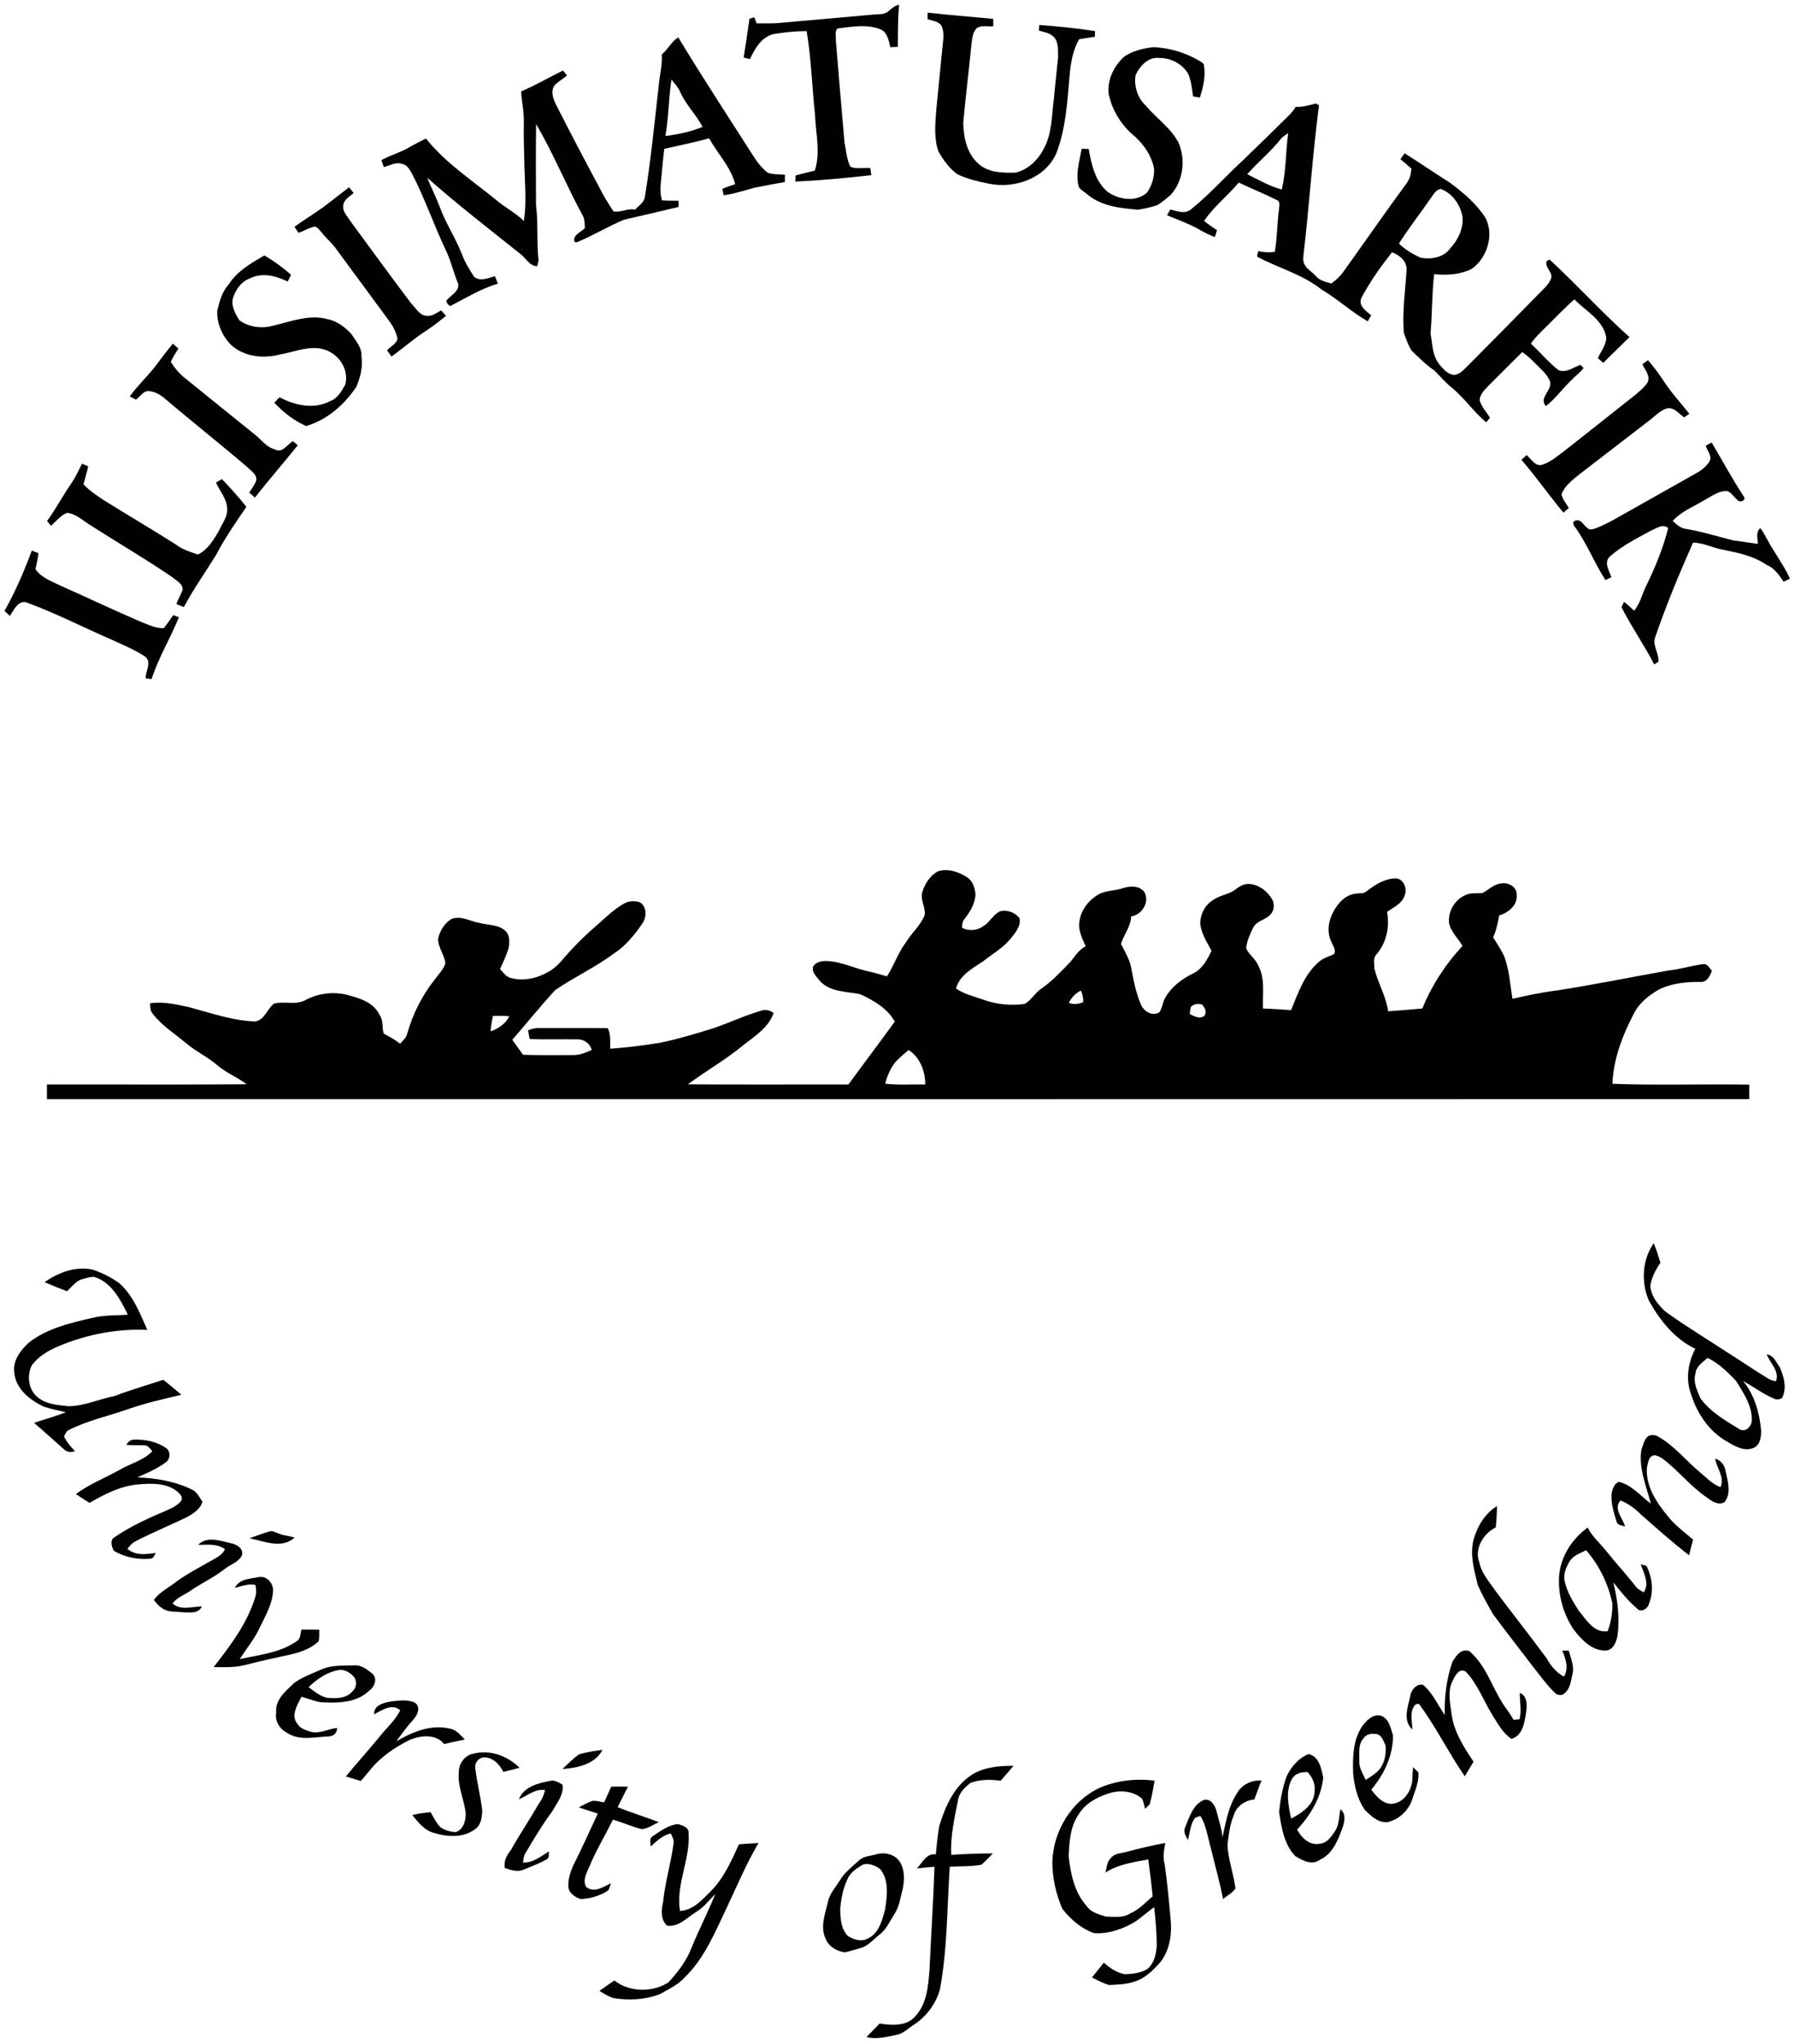 <?xml version="1.0" encoding="UTF-8" ?>
<!DOCTYPE svg PUBLIC "-//W3C//DTD SVG 1.1//EN" "http://www.w3.org/Graphics/SVG/1.1/DTD/svg11.dtd">
<svg width="937pt" height="1067pt" viewBox="0 0 937 1067" version="1.1" xmlns="http://www.w3.org/2000/svg">
<path fill="#ffffff" d=" M 0.00 0.00 L 937.00 0.00 L 937.00 1067.00 L 0.00 1067.00 L 0.00 0.00 Z" />
<path fill="#010101" d=" M 463.72 5.90 C 465.41 4.43 467.07 2.90 469.36 2.46 C 468.60 9.78 468.79 17.12 468.65 24.46 C 467.34 24.52 466.04 24.57 464.74 24.63 C 463.92 21.18 463.28 16.99 459.67 15.32 C 452.52 12.48 444.62 14.00 437.22 14.86 C 435.53 16.38 436.48 19.03 436.31 21.02 C 437.77 38.83 439.27 56.63 440.84 74.43 C 441.74 78.63 441.95 83.15 443.89 87.04 C 447.16 88.39 450.85 87.45 454.30 87.75 C 454.49 88.98 454.67 90.22 454.84 91.45 C 441.67 92.94 428.43 94.17 415.18 94.81 C 415.20 93.75 415.22 92.70 415.24 91.64 C 418.57 90.66 421.94 89.85 425.32 89.10 C 428.43 79.71 425.80 69.67 425.45 60.05 C 423.88 45.46 423.51 30.72 421.08 16.24 C 415.21 16.26 409.33 16.85 403.55 17.84 C 397.31 19.55 394.04 25.42 391.49 30.85 C 390.39 30.60 389.29 30.33 388.20 30.07 C 389.30 23.31 390.22 16.52 391.25 9.75 C 391.88 9.57 393.14 9.21 393.77 9.03 C 394.15 10.08 394.53 11.13 394.91 12.18 C 398.61 12.15 402.31 12.31 406.00 12.05 C 422.70 10.59 439.40 9.05 456.10 7.60 C 458.68 7.39 461.60 7.73 463.72 5.90 Z" />
<path fill="#010101" d=" M 484.22 6.60 C 495.62 7.94 507.09 8.71 518.51 9.86 C 518.47 11.14 518.46 12.42 518.47 13.70 C 515.61 14.10 512.29 12.96 509.79 14.75 C 507.50 17.20 507.44 20.82 507.01 23.96 C 505.72 37.33 504.04 50.65 502.82 64.02 C 502.96 71.66 504.68 80.03 510.62 85.35 C 515.78 90.19 523.36 90.30 530.01 90.13 C 536.54 88.72 541.79 83.56 544.79 77.77 C 549.28 69.72 548.93 60.23 550.16 51.36 C 550.76 44.24 551.66 37.14 552.32 30.03 C 552.22 26.19 552.80 21.26 549.36 18.64 C 547.37 16.99 544.64 16.80 542.29 15.92 C 542.35 15.20 542.48 13.76 542.54 13.04 C 552.24 13.80 561.95 14.72 571.57 16.21 C 571.57 16.95 571.57 18.44 571.57 19.18 C 568.82 19.65 566.06 20.01 563.33 20.45 C 560.07 26.10 558.97 32.58 558.38 38.98 C 557.13 52.91 556.47 67.15 551.29 80.32 C 545.32 93.30 529.44 98.69 516.06 95.86 C 510.53 94.78 505.00 93.44 499.89 91.03 C 495.59 88.04 492.51 83.61 489.90 79.14 C 487.45 72.41 488.20 65.08 488.67 58.07 C 489.79 46.93 490.83 35.79 491.97 24.65 C 492.34 20.98 493.07 17.06 491.53 13.56 C 489.91 11.07 486.78 10.86 484.20 10.05 C 484.20 9.19 484.21 7.47 484.22 6.60 Z" />
<path fill="#010101" d=" M 345.47 28.40 C 348.73 25.79 350.42 21.65 354.08 19.55 C 366.60 40.31 379.94 60.57 392.96 81.03 C 395.17 84.37 397.50 87.79 400.79 90.17 C 403.64 91.19 406.79 90.91 409.78 91.27 C 409.74 92.53 409.72 93.79 409.69 95.06 C 404.46 95.91 399.27 96.95 394.07 97.95 C 388.64 99.36 383.32 101.24 377.72 101.93 C 377.49 100.81 377.27 99.69 377.07 98.56 C 379.25 97.65 381.50 96.91 383.76 96.18 C 381.48 87.10 374.59 80.24 370.15 72.20 C 362.43 74.35 354.57 75.94 346.76 77.71 C 345.94 83.86 345.55 90.05 344.89 96.21 C 344.57 99.02 344.81 101.86 345.52 104.60 C 348.40 104.79 351.29 104.78 354.18 104.80 C 354.18 105.61 354.19 107.23 354.19 108.04 C 344.71 110.26 335.24 112.58 325.74 114.71 C 317.25 118.23 309.37 123.14 300.85 126.57 L 299.86 126.19 C 298.84 122.59 303.35 121.24 305.32 119.04 C 305.16 116.95 305.27 114.74 304.33 112.81 C 295.71 97.04 288.96 80.29 279.85 64.78 C 279.66 78.85 279.73 92.93 279.80 107.00 C 281.02 116.62 280.05 126.33 281.13 135.96 C 280.95 136.71 280.60 138.22 280.42 138.97 C 276.31 138.93 274.50 134.62 271.51 132.47 C 255.19 119.41 238.61 106.65 222.98 92.76 C 225.02 97.72 227.43 102.52 229.36 107.53 C 232.50 116.35 237.83 124.17 241.20 132.89 C 242.76 137.04 245.09 140.86 247.52 144.53 C 250.60 147.15 254.96 145.14 258.33 144.17 C 258.87 145.46 259.40 146.75 259.91 148.06 C 251.09 150.70 243.18 155.56 235.07 159.77 C 233.90 159.21 233.20 158.30 232.98 157.04 C 235.00 154.05 239.82 152.47 239.19 148.20 C 236.62 142.15 235.31 135.63 232.31 129.76 C 226.31 116.91 221.66 103.45 215.16 90.83 C 213.89 88.86 212.85 86.25 210.30 85.70 C 206.93 84.26 203.58 86.40 200.35 87.22 C 200.04 86.31 199.41 84.50 199.09 83.59 C 203.81 80.94 209.14 79.62 213.78 76.81 C 216.58 75.20 219.48 73.78 222.36 72.31 C 232.50 85.07 246.29 94.00 258.78 104.22 C 263.45 108.20 269.00 111.06 273.44 115.32 C 275.09 104.93 273.80 94.41 273.69 83.96 C 273.47 77.31 273.36 70.65 273.45 64.00 C 273.64 58.51 272.30 53.14 272.04 47.68 C 279.59 44.60 286.56 40.34 293.91 36.84 C 294.61 37.69 295.31 38.54 296.01 39.40 C 293.91 41.20 291.41 42.52 289.50 44.53 C 287.28 47.67 288.74 51.55 290.25 54.63 C 297.65 69.21 305.25 83.68 312.98 98.09 C 315.05 102.36 317.65 106.32 320.19 110.31 C 324.07 111.15 327.68 108.52 331.58 109.46 C 333.24 107.46 335.86 106.00 336.53 103.35 C 339.72 84.03 341.61 64.50 343.82 45.04 C 344.28 39.47 345.82 34.02 345.47 28.40 Z" />
<path fill="#010101" d=" M 587.23 29.26 C 591.65 26.43 596.87 25.26 602.02 24.62 C 610.51 24.95 618.90 27.49 626.23 31.83 C 627.10 32.44 628.52 32.93 628.48 34.24 C 629.44 39.88 628.06 45.59 626.33 50.94 C 625.14 50.74 623.96 50.53 622.79 50.31 C 622.25 46.42 621.85 42.42 620.33 38.76 C 617.33 33.35 611.14 30.17 605.03 30.25 C 599.36 29.66 594.97 34.45 592.81 39.15 C 591.82 44.89 593.75 51.00 597.97 55.02 C 603.60 61.73 611.26 66.79 615.33 74.73 C 619.00 83.71 617.62 94.69 610.96 101.90 C 608.76 103.72 606.59 105.62 604.14 107.08 C 600.89 108.22 597.47 108.92 594.07 109.47 C 584.89 108.72 574.84 107.68 567.56 101.42 C 566.08 100.18 564.28 99.24 563.16 97.65 C 561.26 91.04 563.48 84.21 564.65 77.66 C 565.56 77.69 567.39 77.74 568.30 77.76 C 569.74 85.75 571.59 94.45 578.01 100.03 C 583.88 104.22 592.84 105.73 598.64 100.65 C 601.30 97.01 602.65 92.48 602.42 87.97 C 601.03 80.80 596.52 74.58 590.96 70.01 C 584.77 64.49 580.35 57.05 578.71 48.91 C 577.97 41.41 581.63 34.08 587.23 29.26 Z" />
<path fill="#ffffff" d=" M 350.50 41.54 C 352.12 43.56 353.96 45.46 355.01 47.87 C 357.90 54.60 363.37 59.77 366.75 66.23 C 360.59 68.78 353.96 70.19 347.35 70.98 C 349.08 61.23 348.99 51.30 350.50 41.54 Z" />
<path fill="#010101" d=" M 676.40 55.77 C 680.02 55.97 683.50 54.89 686.98 54.04 C 687.37 54.27 688.15 54.74 688.54 54.97 C 685.14 80.57 683.54 106.42 680.55 132.08 C 680.42 133.69 680.03 135.38 680.57 136.96 C 681.45 140.24 684.80 141.72 686.89 144.13 C 688.90 146.54 692.10 147.16 694.97 148.01 C 697.25 146.30 699.44 144.42 701.10 142.07 C 712.26 126.55 723.13 110.82 734.44 95.40 C 735.98 93.23 736.60 90.60 736.73 87.97 C 734.86 86.30 732.95 84.70 731.01 83.13 C 731.73 82.09 732.47 81.05 733.22 80.02 C 741.11 85.03 748.86 90.30 756.76 95.31 C 763.76 100.46 770.52 106.22 775.32 113.55 C 780.13 122.50 776.37 134.50 768.36 140.31 C 762.27 143.38 755.32 143.84 748.64 143.12 C 747.45 153.39 747.65 163.76 746.75 174.05 C 747.74 179.63 747.68 185.91 751.55 190.47 C 753.45 192.83 755.82 195.37 759.00 195.76 C 761.98 195.53 764.02 192.98 766.08 191.10 C 778.40 178.74 790.59 166.26 802.83 153.83 C 805.30 151.23 808.30 148.84 809.67 145.45 C 810.77 142.05 806.24 139.70 807.35 136.37 C 807.73 136.15 808.49 135.69 808.87 135.47 C 823.13 148.58 836.11 163.08 850.60 175.96 C 846.09 180.51 841.39 184.86 836.92 189.44 C 835.96 188.61 835.01 187.78 834.07 186.95 C 835.72 183.46 838.47 180.08 838.48 176.09 C 836.79 166.90 827.80 162.47 821.86 156.28 C 816.61 160.87 811.84 165.98 806.86 170.86 C 804.12 173.55 801.30 176.21 799.12 179.40 C 804.04 183.97 808.36 189.24 813.70 193.33 C 817.74 194.72 821.37 191.77 824.98 190.47 C 825.40 190.88 826.24 191.69 826.67 192.10 C 824.90 194.51 822.38 196.19 820.37 198.36 C 815.72 202.73 812.04 208.06 806.98 212.00 C 803.01 207.78 810.35 203.76 809.16 199.19 C 807.64 195.24 804.20 192.60 801.36 189.64 C 799.29 187.49 797.06 185.50 794.63 183.79 C 788.59 189.70 782.66 195.73 776.67 201.69 C 774.76 203.75 772.50 205.98 772.40 208.97 C 773.36 212.42 775.93 215.06 777.78 218.04 C 777.17 218.89 776.46 219.66 775.78 220.44 C 768.98 214.81 764.09 207.29 757.16 201.82 C 754.09 199.25 751.52 196.16 748.68 193.36 C 744.35 190.41 740.61 186.71 736.89 183.06 C 735.06 180.24 734.00 176.97 732.83 173.84 C 731.90 162.85 733.58 151.87 734.23 140.91 C 734.50 136.26 730.52 133.22 726.64 131.68 C 720.71 139.24 715.10 147.12 710.60 155.62 C 708.95 159.71 713.13 162.35 715.76 164.62 C 715.31 165.41 714.41 166.97 713.96 167.75 C 705.47 162.88 698.27 156.12 689.84 151.13 C 679.86 143.18 667.25 139.92 656.15 133.95 C 656.35 133.00 656.56 132.06 656.78 131.12 C 659.63 131.66 662.54 131.97 665.43 131.45 C 666.73 124.11 666.65 116.61 667.65 109.22 C 667.65 107.64 668.49 105.28 666.60 104.46 C 660.06 101.19 653.24 98.46 646.63 95.32 C 640.87 102.25 633.58 107.81 628.54 115.35 C 630.68 117.09 632.96 118.66 635.28 120.17 C 634.89 121.37 634.52 122.57 634.15 123.77 C 631.14 122.63 628.29 121.16 625.53 119.55 C 620.33 116.62 614.66 114.72 609.21 112.36 C 609.63 111.61 610.47 110.12 610.90 109.37 C 614.37 110.14 618.25 111.93 621.50 109.47 C 631.24 101.63 639.59 92.25 648.75 83.75 C 656.74 76.08 664.64 68.31 672.53 60.53 C 674.02 59.12 675.29 57.50 676.40 55.77 Z" />
<path fill="#ffffff" d=" M 668.55 72.57 C 669.59 71.27 671.07 70.47 672.42 69.52 C 671.14 79.30 671.35 89.30 669.10 98.93 C 662.73 97.26 656.96 93.85 651.08 90.96 C 656.62 84.56 663.33 79.26 668.55 72.57 Z" />
<path fill="#010101" d=" M 168.40 108.41 C 173.06 104.93 177.58 101.28 182.21 97.76 C 183.01 98.76 183.80 99.76 184.60 100.76 C 182.55 102.61 179.50 104.13 179.19 107.19 C 178.64 110.34 181.25 112.75 182.75 115.23 C 193.34 129.63 203.83 144.12 214.63 158.37 C 217.08 160.83 219.09 164.85 222.99 164.90 C 225.75 165.14 227.98 163.20 230.32 162.04 C 231.15 163.00 231.99 163.96 232.82 164.93 C 229.45 167.53 226.17 170.26 222.58 172.56 C 216.19 176.64 210.53 181.73 204.36 186.13 C 203.58 185.05 202.81 183.98 202.05 182.90 C 203.76 180.86 206.83 179.64 207.51 176.93 C 206.83 173.35 205.07 170.05 202.86 167.17 C 193.68 154.66 184.46 142.20 175.28 129.69 C 173.22 126.80 170.40 124.58 168.24 121.77 C 167.16 120.50 166.16 119.05 164.63 118.30 C 161.47 118.63 158.79 120.62 155.79 121.54 C 155.08 120.49 154.39 119.44 153.72 118.38 C 158.51 114.90 163.58 111.83 168.40 108.41 Z" />
<path fill="#ffffff" d=" M 747.10 103.12 C 748.42 101.35 749.59 99.02 752.03 98.65 C 758.15 100.78 762.24 106.88 763.44 113.08 C 764.03 119.35 761.04 125.36 756.86 129.87 C 753.39 134.53 746.83 135.57 741.44 134.51 C 737.39 132.59 733.43 130.34 730.26 127.13 C 735.51 118.88 741.55 111.17 747.10 103.12 Z" />
<path fill="#010101" d=" M 119.41 148.41 C 123.83 141.52 131.11 137.36 138.01 133.35 C 142.97 136.26 147.64 139.64 151.95 143.45 C 151.37 144.63 150.78 145.81 150.19 146.98 C 144.09 143.99 136.72 142.04 130.33 145.41 C 126.11 146.87 123.36 150.77 121.90 154.82 C 120.16 159.12 122.73 163.56 124.91 167.17 C 129.86 170.80 136.53 171.66 142.39 170.06 C 151.78 167.90 161.52 163.89 171.23 166.67 C 176.10 167.69 180.20 170.86 183.48 174.47 C 185.71 178.01 189.01 181.43 188.68 185.93 C 189.53 191.43 188.14 196.86 186.03 201.91 C 179.76 211.29 170.81 219.17 159.82 222.42 C 153.47 219.61 147.90 215.26 143.16 210.23 C 144.08 209.27 145.01 208.32 145.95 207.39 C 153.87 211.63 163.92 213.89 172.24 209.42 C 176.24 208.11 178.24 204.22 180.21 200.83 C 182.01 194.04 178.27 186.90 172.20 183.70 C 163.96 179.14 154.73 183.58 146.26 185.03 C 137.42 187.38 127.05 186.31 120.26 179.71 C 115.81 175.01 113.07 168.53 113.42 162.02 C 114.64 157.19 115.96 152.18 119.41 148.41 Z" />
<path fill="#010101" d=" M 80.25 192.27 C 83.55 187.96 86.75 183.59 90.22 179.41 C 91.19 180.25 92.16 181.10 93.12 181.96 C 91.70 184.20 90.27 186.46 89.16 188.88 C 91.17 192.09 93.57 195.07 96.58 197.41 C 108.71 207.30 120.94 217.06 133.10 226.91 C 136.51 229.52 139.05 233.50 143.45 234.57 C 147.33 236.83 149.94 232.04 152.87 230.28 C 153.51 230.83 154.79 231.92 155.43 232.47 C 148.03 241.63 140.33 250.53 133.05 259.78 C 132.06 258.91 131.08 258.03 130.11 257.16 C 131.35 255.04 133.09 253.12 133.76 250.73 C 134.22 247.61 130.95 245.85 129.12 243.87 C 115.09 231.86 100.58 220.42 86.49 208.47 C 83.94 206.09 80.63 204.25 77.09 204.11 C 74.43 204.51 73.07 207.26 70.94 208.63 C 70.14 208.21 68.55 207.37 67.76 206.94 C 71.51 201.71 76.18 197.23 80.25 192.27 Z" />
<path fill="#010101" d=" M 857.33 190.14 C 858.30 189.44 859.28 188.74 860.26 188.04 C 863.51 191.74 866.41 195.73 869.09 199.86 C 872.88 205.60 877.61 210.61 881.84 216.00 C 881.16 216.48 879.81 217.43 879.13 217.91 C 876.36 216.06 874.02 212.50 870.26 213.16 C 866.71 214.19 864.14 217.08 861.27 219.25 C 849.07 228.73 836.76 238.07 824.55 247.54 C 820.94 250.53 816.77 253.51 815.12 258.06 C 815.62 260.76 817.62 262.83 818.91 265.18 C 817.98 266.01 817.05 266.84 816.12 267.65 C 808.63 258.58 801.85 248.96 794.20 240.03 C 795.09 239.21 796.00 238.40 796.92 237.59 C 799.38 239.68 801.66 244.08 805.51 242.47 C 809.86 240.93 813.38 237.79 817.04 235.07 C 829.32 225.33 841.67 215.69 853.92 205.90 C 856.08 203.99 858.46 202.17 860.03 199.69 C 861.68 196.21 858.67 193.14 857.33 190.14 Z" />
<path fill="#010101" d=" M 890.40 232.72 C 891.41 232.13 892.41 231.48 893.52 231.04 C 899.13 240.51 904.35 250.23 910.41 259.43 C 911.55 261.31 908.01 262.66 907.02 261.00 C 904.74 259.40 903.31 255.77 900.07 256.36 C 895.84 256.94 892.38 259.77 888.67 261.67 C 883.38 264.87 877.35 267.18 873.19 271.96 C 875.16 273.77 877.21 275.79 880.02 276.09 C 888.49 277.50 896.69 280.12 905.01 282.17 C 909.23 282.64 913.42 283.42 917.65 283.91 C 917.51 281.08 916.38 277.83 918.92 275.69 C 921.58 279.30 923.24 283.51 925.77 287.21 C 928.70 292.12 932.04 296.83 934.35 302.09 C 933.52 302.49 931.85 303.28 931.01 303.68 C 928.66 300.16 926.21 296.49 922.11 294.85 C 915.32 290.19 907.18 288.54 899.25 286.95 C 894.02 286.00 889.16 283.33 883.78 283.28 C 876.65 299.33 869.89 315.57 864.19 332.18 C 862.21 336.70 866.15 340.98 865.67 345.48 C 865.12 345.82 864.02 346.51 863.47 346.86 C 858.29 336.62 851.61 327.22 846.43 316.99 C 846.76 316.29 847.42 314.90 847.74 314.20 C 849.60 315.62 851.30 317.22 853.02 318.82 C 856.31 314.98 857.17 309.84 859.51 305.46 C 864.13 295.89 868.22 286.03 870.80 275.69 C 867.90 273.17 864.73 275.86 861.86 276.99 C 854.47 281.05 846.79 284.82 840.43 290.45 C 837.04 293.50 839.97 297.96 841.18 301.35 C 840.12 301.83 839.06 302.30 838.02 302.78 C 832.22 293.77 828.34 283.65 822.03 274.95 C 821.24 274.18 820.76 272.12 822.25 271.86 C 825.23 270.55 826.58 274.27 828.62 275.66 C 829.95 276.99 831.98 276.15 833.49 275.60 C 840.17 272.91 846.28 269.04 852.57 265.58 C 863.66 259.32 874.74 253.05 885.84 246.81 C 888.53 245.28 891.05 243.23 892.57 240.49 C 893.64 237.71 891.16 235.24 890.40 232.72 Z" />
<path fill="#010101" d=" M 37.30 252.24 C 39.48 249.04 41.05 245.49 42.82 242.07 C 43.63 242.42 45.24 243.12 46.05 243.47 C 45.33 246.62 44.40 249.71 43.58 252.84 C 46.61 256.08 50.32 258.55 53.99 261.00 C 66.53 268.84 79.31 276.31 91.79 284.24 C 95.16 286.91 99.32 288.12 103.32 289.49 C 108.41 287.04 111.41 281.94 114.20 277.27 C 115.92 273.29 119.18 269.58 118.55 264.98 C 118.17 260.05 114.66 256.25 112.72 251.90 C 113.75 251.30 114.79 250.71 115.83 250.12 C 120.34 254.72 124.59 259.56 128.62 264.58 C 123.04 272.76 117.37 280.94 112.76 289.74 C 107.20 298.82 100.97 307.49 95.98 316.91 C 94.65 316.41 93.33 315.88 92.03 315.31 C 92.99 312.78 94.38 310.44 95.34 307.90 C 95.47 304.66 91.95 303.02 89.78 301.21 C 76.02 291.81 61.60 283.42 47.57 274.43 C 43.51 271.98 39.92 268.28 35.00 267.71 C 31.60 269.09 29.34 272.14 26.62 274.46 C 26.11 273.85 25.08 272.62 24.57 272.00 C 29.19 265.66 32.82 258.67 37.30 252.24 Z" />
<path fill="#010101" d=" M 2.33 318.93 C 8.04 308.90 12.56 298.23 16.60 287.44 C 17.47 287.76 19.22 288.42 20.09 288.75 C 19.77 291.57 19.12 294.34 18.49 297.12 C 21.72 301.78 27.27 303.60 32.14 305.99 C 46.16 312.23 60.03 318.82 74.13 324.87 C 77.84 326.22 81.48 328.19 85.56 327.89 C 87.29 325.72 88.84 323.41 90.44 321.14 C 91.42 321.49 92.41 321.86 93.39 322.23 C 88.96 333.13 82.78 343.29 79.12 354.51 C 78.35 354.41 76.80 354.20 76.03 354.10 C 75.95 350.25 79.59 345.31 75.43 342.54 C 69.82 338.90 63.55 336.41 57.50 333.60 C 43.13 327.33 29.13 320.14 14.40 314.71 C 9.74 312.64 7.27 318.47 5.11 321.51 C 4.18 320.65 3.26 319.79 2.33 318.93 Z" />
<path fill="#010101" d=" M 489.76 454.82 C 494.95 453.28 500.60 455.15 504.96 458.06 C 507.89 460.04 508.95 463.64 509.21 467.00 C 508.97 471.75 506.43 475.95 503.57 479.61 C 502.34 480.88 502.29 482.66 502.19 484.31 C 505.74 486.26 510.25 485.82 513.45 483.37 C 516.84 481.37 518.44 477.28 522.14 475.70 C 525.80 474.73 529.83 476.41 532.18 479.28 C 533.09 483.55 529.80 487.22 527.30 490.30 C 523.51 494.93 518.17 497.85 513.57 501.58 C 507.95 505.40 500.96 508.93 499.05 516.03 C 503.26 519.02 508.36 520.11 513.14 521.83 C 520.03 524.36 527.58 525.10 534.83 524.09 C 538.31 522.32 540.09 518.50 543.28 516.32 C 549.19 512.32 554.00 507.02 558.94 501.94 C 561.22 498.99 563.29 495.74 566.76 494.02 C 564.82 489.82 562.54 485.23 563.56 480.47 C 564.45 475.09 568.00 470.39 572.52 467.47 C 576.63 464.72 581.82 465.19 586.36 463.59 C 589.95 462.49 594.89 462.28 597.34 465.67 C 600.33 470.72 596.07 477.74 590.47 478.39 C 590.30 483.73 586.61 487.87 585.15 492.79 C 587.23 496.80 589.62 500.75 590.50 505.26 C 591.67 511.54 592.87 517.89 595.32 523.82 C 596.60 527.66 601.40 530.96 605.24 528.39 C 606.76 526.21 606.84 523.39 608.13 521.09 C 611.39 515.15 617.06 510.95 623.05 508.06 C 627.74 505.68 630.24 500.85 632.42 496.33 C 629.99 491.79 626.98 487.26 626.51 482.00 C 626.61 477.32 628.91 472.51 632.99 470.03 C 636.61 467.25 641.54 467.06 645.10 464.19 C 647.07 462.67 649.39 461.32 651.97 461.46 C 657.22 461.72 661.71 465.36 664.25 469.79 C 665.22 471.97 665.18 474.80 663.71 476.77 C 661.35 480.22 656.16 480.36 654.22 484.19 C 652.51 487.61 650.89 491.21 650.48 495.05 C 651.99 498.47 655.48 500.60 656.86 504.14 C 660.57 511.03 658.96 519.01 659.28 526.48 C 664.17 526.59 669.05 527.08 673.94 527.32 C 677.63 518.46 680.81 508.77 688.31 502.30 C 690.50 500.10 693.60 499.47 696.28 498.12 C 697.69 496.08 695.80 493.87 695.12 491.95 C 692.44 486.93 693.39 480.82 696.01 475.99 C 698.36 471.56 702.15 467.21 707.43 466.57 C 709.36 466.13 711.65 466.75 713.28 465.36 C 717.51 462.00 722.49 458.90 728.00 458.55 C 732.84 458.28 734.97 464.34 732.99 468.09 C 731.40 471.99 727.31 473.76 724.05 476.01 C 725.50 483.83 723.74 492.36 718.40 498.38 C 716.61 500.35 717.46 503.30 717.47 505.71 C 719.25 513.30 723.59 520.11 724.60 527.93 C 730.54 527.54 736.48 527.02 742.42 526.49 C 747.40 514.43 754.54 503.34 763.45 493.81 C 761.11 489.77 757.25 486.45 756.39 481.69 C 755.87 475.94 759.22 469.96 764.48 467.51 C 767.34 465.80 770.77 466.56 773.91 466.21 C 777.21 464.40 780.06 461.34 784.05 461.15 C 787.61 460.60 791.96 463.18 791.71 467.13 C 792.26 472.57 787.34 476.55 782.57 477.88 C 781.85 481.78 781.12 485.72 779.41 489.34 C 781.40 492.44 783.42 495.55 785.05 498.87 C 787.93 506.06 788.22 513.88 789.55 521.43 C 797.10 519.67 804.70 518.06 812.40 517.11 C 832.00 514.08 851.45 510.11 870.98 506.63 C 877.05 506.03 882.89 504.12 888.92 503.33 C 891.28 502.96 892.36 505.36 893.64 506.85 C 892.54 509.40 891.19 512.78 887.84 512.61 C 880.35 512.53 872.59 513.25 865.81 516.65 C 860.87 519.58 856.11 523.21 853.31 528.34 C 847.16 539.95 842.21 552.53 841.69 565.80 C 865.47 566.66 889.32 565.84 913.13 566.22 C 913.11 568.73 913.11 571.24 913.13 573.76 C 616.92 573.91 320.71 573.79 24.50 573.82 C 24.48 571.26 24.48 568.71 24.50 566.16 C 59.24 566.07 94.00 566.32 128.74 566.03 C 124.02 562.36 118.27 560.22 113.70 556.30 C 108.61 551.90 102.42 549.04 97.29 544.70 C 91.31 539.70 84.53 535.49 79.74 529.22 C 78.39 527.71 78.43 525.64 78.32 523.76 C 85.23 522.73 92.11 524.32 98.82 525.83 C 110.09 528.81 121.32 532.83 133.08 533.26 C 138.09 532.64 139.41 526.72 142.97 523.96 C 148.49 522.44 154.72 525.02 159.84 521.85 C 166.55 518.41 174.46 517.53 181.74 519.50 C 188.02 521.14 195.23 523.48 198.14 529.88 C 200.29 532.73 199.26 536.45 200.31 539.59 C 203.25 541.21 206.26 542.72 208.86 544.89 C 210.15 543.23 212.10 541.89 212.54 539.72 C 215.38 529.58 220.16 519.98 226.68 511.69 C 228.69 508.85 231.36 506.36 232.48 503.00 C 232.07 498.46 228.60 494.66 228.71 490.02 C 229.61 485.92 232.03 481.92 235.69 479.75 C 240.69 477.79 245.50 481.06 250.38 481.81 C 254.89 483.11 260.32 482.54 263.91 486.04 C 266.16 488.29 266.02 491.74 265.57 494.65 C 264.48 498.56 262.68 502.21 261.02 505.89 C 262.64 507.55 263.99 509.79 266.36 510.46 C 273.11 512.39 280.35 510.79 286.31 507.32 C 291.17 504.67 294.33 499.97 298.02 496.01 C 302.09 491.75 306.24 487.55 310.74 483.74 C 315.60 479.58 320.09 474.88 325.71 471.72 C 328.12 470.26 331.10 470.21 333.76 470.90 C 337.83 473.12 337.67 478.85 335.22 482.23 C 331.23 488.08 326.63 493.76 320.63 497.65 C 310.94 504.91 299.84 510.03 289.85 516.83 C 282.11 525.25 274.93 534.19 267.42 542.82 C 269.31 545.42 271.14 548.06 273.04 550.66 C 281.71 550.97 290.40 550.77 299.08 550.81 C 302.55 550.88 305.81 549.52 308.91 548.08 C 308.03 544.99 305.28 542.80 302.10 542.59 C 293.57 542.42 285.03 542.76 276.50 542.43 C 276.18 540.92 275.88 539.40 275.62 537.89 C 277.63 537.05 279.75 536.52 281.94 536.66 C 293.72 536.74 305.50 536.57 317.28 536.76 C 318.91 540.11 318.44 543.87 318.54 547.48 C 327.22 546.86 335.90 545.77 344.50 544.38 C 354.09 542.41 363.46 539.55 372.81 536.66 C 381.07 533.74 389.06 530.04 397.48 527.58 C 399.72 526.82 401.99 527.46 403.83 528.86 C 401.21 536.33 394.30 540.75 388.34 545.35 C 379.15 553.04 368.67 558.96 359.06 566.07 C 387.00 566.26 414.95 566.11 442.89 566.14 C 450.90 555.16 459.13 544.33 467.08 533.31 C 463.21 526.40 456.04 522.26 449.08 519.03 C 442.08 517.57 433.89 518.00 428.43 512.58 C 426.65 510.27 423.53 507.80 424.44 504.55 C 425.71 502.38 428.57 501.67 430.94 501.69 C 438.97 501.73 446.20 505.73 453.96 507.26 C 457.01 507.91 459.98 508.89 463.00 509.70 C 466.69 503.98 468.76 497.37 472.91 491.93 C 475.91 487.00 480.55 483.11 482.70 477.68 C 483.26 473.54 480.13 469.63 481.54 465.45 C 482.90 461.16 485.66 456.89 489.76 454.82 Z" />
<path fill="#fefefe" d=" M 557.96 523.50 C 559.29 520.69 561.48 518.50 564.25 517.11 C 565.15 519.02 565.47 521.09 565.45 523.20 C 563.02 524.13 560.42 524.59 557.96 523.50 Z" />
<path fill="#ffffff" d=" M 621.61 525.70 C 623.00 524.00 625.43 523.87 627.43 524.36 C 628.94 525.97 630.29 528.44 628.53 530.41 C 626.07 532.21 623.41 530.43 621.07 529.42 C 621.21 528.17 621.30 526.91 621.61 525.70 Z" />
<path fill="#fefefe" d=" M 257.35 530.33 C 260.19 530.29 263.04 530.30 265.88 530.53 C 263.95 534.51 260.12 536.99 256.07 538.43 C 256.29 535.69 256.74 532.99 257.35 530.33 Z" />
<path fill="#ffffff" d=" M 467.41 554.43 C 469.52 552.16 471.94 550.19 474.27 548.14 C 480.27 552.02 483.02 559.21 482.98 566.15 C 476.01 565.99 469.01 566.57 462.08 565.71 C 463.12 561.66 464.80 557.72 467.41 554.43 Z" />
<path fill="#010101" d=" M 860.77 679.09 C 856.57 669.48 857.19 657.69 863.25 649.00 C 864.68 652.31 865.67 655.78 866.75 659.22 C 864.30 662.81 862.24 666.74 861.48 671.06 C 861.76 676.59 865.43 681.05 869.30 684.66 C 879.82 692.29 890.99 698.97 901.85 706.12 C 908.99 710.58 915.91 715.40 923.12 719.75 C 924.29 720.53 925.71 720.74 927.07 721.11 C 929.10 715.70 923.95 711.71 922.26 707.03 C 925.84 707.43 927.19 711.28 929.10 713.84 C 931.08 718.45 932.65 723.79 930.74 728.71 C 930.42 730.52 928.44 730.56 927.01 730.53 C 920.85 728.17 915.65 724.08 909.90 720.96 C 915.95 728.29 918.52 737.72 919.35 747.03 C 919.28 750.28 918.88 754.17 915.59 755.77 C 910.70 758.05 905.60 754.99 901.46 752.51 C 892.20 747.33 885.94 737.94 882.79 727.98 C 879.82 720.22 881.12 711.35 884.97 704.13 C 874.17 699.03 866.50 689.29 860.77 679.09 Z" />
<path fill="#010101" d=" M 23.27 669.35 C 30.52 664.28 39.44 660.87 48.35 662.80 C 53.29 664.42 57.96 666.81 62.20 669.81 C 69.49 676.27 73.04 685.57 76.89 694.26 C 62.92 693.64 48.93 695.95 35.81 700.74 C 28.71 703.27 21.31 706.49 16.65 712.70 C 13.79 718.29 14.88 726.01 20.14 729.80 C 24.65 733.28 30.58 733.52 36.01 734.12 C 44.26 733.92 51.89 730.33 59.90 728.77 C 68.19 725.52 76.79 723.16 85.23 720.30 C 88.45 722.83 91.59 725.47 94.69 728.15 C 85.33 730.34 75.92 732.47 66.83 735.65 C 56.44 739.30 45.54 741.59 35.69 746.64 C 34.47 747.24 34.15 748.75 33.38 749.79 C 34.76 752.75 36.86 755.24 39.15 757.53 C 37.13 758.38 35.04 758.15 33.42 756.62 C 28.20 752.03 23.07 747.33 17.80 742.81 C 23.29 740.86 28.97 739.45 34.37 737.24 C 30.51 736.29 26.57 735.58 22.80 734.31 C 15.71 730.91 8.32 725.22 7.49 716.83 C 6.41 710.53 10.64 705.01 14.98 700.96 C 24.90 693.19 37.46 690.47 49.47 687.70 C 55.15 686.48 60.98 686.74 66.74 686.35 C 62.87 678.44 58.10 669.18 49.00 666.54 C 46.91 666.63 44.88 667.22 42.88 667.77 C 39.55 668.82 37.43 671.80 34.99 674.09 C 31.05 672.60 27.13 671.05 23.27 669.35 Z" />
<path fill="#ffffff" d=" M 885.06 717.07 C 885.31 713.33 888.82 711.24 891.29 708.92 C 897.20 711.52 901.73 716.29 906.18 720.82 C 909.96 726.97 914.52 733.49 914.42 741.00 C 914.71 744.18 911.52 747.92 908.24 746.25 C 900.86 741.69 893.01 737.30 887.74 730.18 C 885.94 726.07 883.72 721.66 885.06 717.07 Z" />
<path fill="#010101" d=" M 860.10 749.90 C 861.84 748.78 864.14 748.98 865.84 750.10 C 873.91 754.77 879.82 762.17 886.85 768.15 C 890.47 771.05 893.61 774.75 898.11 776.34 C 900.36 771.12 896.18 766.48 895.29 761.48 C 898.39 762.26 900.43 765.11 900.82 768.20 C 901.89 773.39 903.93 779.61 900.15 784.21 C 896.76 786.10 893.20 783.45 890.56 781.45 C 882.16 775.65 875.87 767.42 867.71 761.35 C 866.58 760.59 865.32 760.08 864.05 759.72 C 860.63 759.62 860.33 763.58 859.72 766.10 C 858.94 775.79 864.67 784.31 870.56 791.45 C 874.26 796.27 879.28 799.78 883.80 803.77 C 883.07 806.48 882.35 809.19 881.70 811.92 C 872.97 805.18 864.75 797.82 856.48 790.53 C 853.44 787.47 849.90 784.89 845.88 783.30 C 842.07 787.75 847.07 792.43 848.28 796.85 C 846.65 796.37 844.28 796.29 843.83 794.27 C 842.35 789.40 840.71 784.33 841.33 779.18 C 841.90 777.04 842.72 774.37 845.04 773.60 C 851.84 775.13 856.31 780.99 861.73 784.90 C 859.37 775.78 855.37 766.61 856.77 757.01 C 857.60 754.54 858.21 751.79 860.10 749.90 Z" />
<path fill="#010101" d=" M 65.88 754.24 C 66.90 752.84 68.14 751.42 70.05 751.56 C 75.67 751.36 81.59 752.50 86.30 755.70 C 89.18 757.27 89.14 761.71 86.45 763.46 C 81.98 766.82 76.76 768.98 71.70 771.26 C 81.53 771.66 91.48 773.29 100.37 777.69 C 102.93 778.98 104.14 781.73 105.68 784.00 C 104.34 788.27 100.29 790.58 96.56 792.51 C 88.16 796.50 79.56 800.07 71.29 804.33 C 69.31 805.25 67.79 806.83 66.49 808.54 C 70.65 812.18 76.24 811.47 81.27 810.69 C 80.57 811.84 80.23 813.58 78.59 813.71 C 72.04 814.35 65.18 812.98 59.49 809.63 C 58.41 807.74 57.44 804.88 59.01 803.04 C 67.76 796.88 77.58 792.48 87.41 788.32 C 90.04 787.14 92.77 785.81 94.59 783.49 C 95.84 781.22 93.37 779.37 91.85 778.07 C 86.07 774.03 78.63 774.35 71.93 774.95 C 62.80 775.76 54.53 780.05 46.73 784.58 C 44.32 783.09 41.96 781.54 39.60 779.98 C 46.62 774.77 54.84 771.57 62.44 767.34 C 68.10 763.98 74.87 762.50 79.51 757.57 C 78.59 756.50 77.72 755.35 76.49 754.65 C 72.97 754.26 69.41 754.67 65.88 754.24 Z" />
<path fill="#010101" d=" M 769.10 804.20 C 770.97 797.10 775.03 790.15 781.41 786.27 C 781.43 789.98 781.17 793.69 780.78 797.38 C 774.33 800.59 769.40 808.55 772.26 815.75 C 773.39 821.44 777.45 825.74 780.57 830.41 C 789.39 842.22 798.53 853.80 807.31 865.64 C 809.45 869.56 812.37 873.13 816.38 875.26 C 819.05 870.99 817.28 865.92 815.54 861.69 C 816.38 861.70 818.08 861.71 818.92 861.72 C 819.90 865.63 821.83 869.61 820.89 873.73 C 820.05 877.24 819.79 881.39 816.81 883.86 C 815.79 885.24 813.96 884.93 812.54 884.53 C 807.43 879.88 803.52 874.11 799.23 868.75 C 792.62 860.02 785.82 851.44 779.34 842.63 C 776.52 837.68 773.70 832.68 771.41 827.48 C 769.58 819.87 767.26 812.05 769.10 804.20 Z" />
<path fill="#010101" d=" M 813.84 822.95 C 814.58 812.71 820.54 803.39 828.77 797.46 C 831.23 802.35 835.51 805.87 838.82 810.15 C 843.84 816.44 849.37 822.33 854.26 828.74 C 855.30 829.83 856.71 830.47 857.98 831.29 C 861.25 826.62 857.99 821.30 856.50 816.63 C 857.23 816.83 858.70 817.23 859.44 817.42 C 862.57 823.52 863.37 831.20 860.64 837.57 C 859.94 840.07 856.33 841.99 854.43 839.61 C 849.78 835.66 845.94 830.82 842.17 826.04 C 844.37 835.08 845.62 844.45 844.37 853.74 C 843.68 857.24 842.26 861.50 838.01 861.67 C 830.71 861.71 825.50 855.86 821.37 850.57 C 815.99 842.49 813.30 832.65 813.84 822.95 Z" />
<path fill="#010101" d=" M 140.51 799.53 C 142.18 798.85 143.75 800.03 145.31 800.51 C 148.01 801.66 150.99 801.84 153.80 802.65 C 147.23 808.78 137.82 804.60 130.28 803.05 C 133.66 801.78 137.06 800.56 140.51 799.53 Z" />
<path fill="#010101" d=" M 103.43 806.51 C 108.13 801.63 114.99 804.45 120.58 805.63 C 123.50 806.21 127.20 808.33 126.32 811.86 C 124.59 815.63 120.18 816.67 117.18 819.16 C 111.47 823.65 104.79 826.64 98.86 830.81 C 95.85 832.80 92.26 834.05 90.08 837.12 C 94.43 840.90 100.27 838.70 105.37 838.60 C 103.60 842.70 98.62 841.72 95.05 841.66 C 91.52 841.20 87.50 841.79 84.51 839.47 C 82.78 838.40 81.51 836.80 80.32 835.20 C 83.46 830.91 88.40 828.68 92.43 825.39 C 98.80 820.91 105.76 817.37 112.50 813.50 C 114.50 812.34 116.46 810.91 117.44 808.75 C 113.31 805.73 108.20 806.45 103.43 806.51 Z" />
<path fill="#ffffff" d=" M 819.29 815.20 C 821.14 812.00 824.89 810.91 827.97 809.28 C 834.78 817.15 839.49 826.76 841.64 836.94 C 841.79 841.91 840.98 846.90 839.19 851.56 C 831.98 852.62 828.09 845.52 824.11 840.86 C 820.95 835.91 817.75 830.73 816.65 824.88 C 816.13 821.45 817.57 818.09 819.29 815.20 Z" />
<path fill="#010101" d=" M 135.19 823.28 C 139.23 822.63 142.34 826.18 142.56 829.95 C 142.43 837.06 138.61 843.32 135.65 849.57 C 132.92 855.56 128.64 860.62 125.13 866.15 C 135.20 863.88 146.14 862.91 154.80 856.82 C 156.99 855.59 156.80 852.80 157.34 850.70 C 160.44 850.73 163.54 850.72 166.63 850.75 C 166.58 852.75 166.80 854.82 166.35 856.81 C 162.36 860.66 156.99 862.50 151.70 863.72 C 143.64 865.47 135.58 867.20 127.61 869.29 C 122.35 870.59 116.92 870.35 111.55 870.27 C 120.16 859.21 128.89 847.74 133.11 834.18 C 133.98 831.99 133.74 829.65 133.36 827.41 C 129.66 826.61 126.14 828.03 122.62 828.95 C 124.86 824.10 130.69 824.25 135.19 823.28 Z" />
<path fill="#010101" d=" M 758.27 867.32 C 759.98 864.71 762.21 861.12 765.85 861.66 C 767.31 861.57 768.07 863.15 769.11 863.94 C 777.02 872.05 779.81 883.51 786.59 892.40 C 787.85 894.16 789.01 895.99 790.12 897.86 C 790.90 897.78 792.46 897.60 793.24 897.52 C 794.33 892.98 793.31 888.34 793.35 883.76 C 797.62 885.53 797.10 890.66 796.56 894.43 C 795.74 899.54 794.83 906.02 789.02 907.75 C 784.53 904.85 782.08 900.06 779.25 895.71 C 774.57 888.05 771.38 879.31 765.18 872.68 C 761.73 870.56 759.57 874.72 758.37 877.31 C 755.36 882.90 757.11 889.39 757.80 895.33 C 759.13 904.41 764.23 912.20 769.19 919.70 C 767.64 922.23 766.11 924.76 764.63 927.33 C 756.24 915.08 749.59 901.66 740.85 889.63 C 739.56 889.30 738.62 889.73 738.05 890.91 C 735.74 894.53 737.28 898.87 737.26 902.84 C 732.08 898.19 734.94 891.07 736.18 885.38 C 736.55 882.25 739.46 878.88 742.78 879.54 C 747.90 883.76 750.49 890.01 754.18 895.35 C 753.92 885.86 755.07 876.29 758.27 867.32 Z" />
<path fill="#010101" d=" M 167.53 871.64 C 172.99 869.08 179.21 869.59 185.07 869.41 C 188.66 869.12 191.68 871.56 194.31 873.69 C 197.30 876.21 195.48 880.75 192.69 882.64 C 186.00 889.14 175.95 889.14 167.24 888.64 C 163.87 887.98 160.67 886.69 157.37 885.78 C 155.31 889.98 151.61 895.53 155.23 899.86 C 156.59 902.44 159.63 903.18 162.17 904.06 C 166.94 905.31 171.33 902.48 175.99 902.09 C 175.96 904.55 174.24 906.32 171.78 906.48 C 164.43 906.71 156.14 909.03 149.60 904.45 C 145.80 902.43 143.41 898.35 144.17 894.02 C 143.50 887.29 149.26 882.73 153.58 878.55 C 157.81 875.50 162.80 873.73 167.53 871.64 Z" />
<path fill="#ffffff" d=" M 161.11 880.79 C 165.49 876.44 170.90 872.77 177.10 871.79 C 180.26 871.50 183.27 873.44 185.12 875.89 C 186.38 878.16 185.99 881.25 183.96 882.97 C 180.79 886.73 175.50 886.73 171.02 886.36 C 167.18 885.68 164.19 882.96 161.11 880.79 Z" />
<path fill="#010101" d=" M 195.30 894.95 C 195.02 890.11 200.49 888.84 204.21 888.22 C 208.14 887.79 212.48 887.12 216.23 888.69 C 219.69 890.60 218.26 894.81 216.19 897.22 C 212.80 900.93 209.82 904.99 206.87 909.06 C 215.18 904.16 225.00 900.04 234.78 902.42 C 238.21 902.89 240.32 905.83 242.63 908.09 C 239.02 908.87 235.41 909.63 231.82 910.47 C 227.66 905.13 219.86 905.94 214.21 908.14 C 206.28 912.06 198.69 917.13 193.11 924.11 C 191.54 926.00 189.97 927.91 188.34 929.77 C 185.73 929.00 183.13 928.21 180.54 927.39 C 186.19 920.45 192.25 913.85 197.91 906.91 C 201.52 902.18 206.28 898.30 208.91 892.87 C 204.65 888.99 199.36 892.86 195.30 894.95 Z" />
<path fill="#010101" d=" M 711.09 901.14 C 713.45 898.13 716.62 894.58 720.91 895.70 C 725.11 897.21 725.98 902.25 727.15 906.02 C 727.22 916.48 722.46 926.38 715.81 934.30 C 718.50 937.81 721.91 941.92 726.78 941.65 C 733.01 941.04 736.84 934.77 737.27 929.00 C 737.34 926.85 737.38 924.70 737.60 922.58 C 738.52 923.41 739.49 924.22 740.35 925.18 C 740.92 930.05 738.62 934.69 737.23 939.27 C 735.29 945.24 730.13 950.07 723.94 951.30 C 719.17 951.49 715.43 947.82 712.31 944.69 C 708.60 939.24 707.02 932.56 706.36 926.08 C 706.08 917.62 706.17 908.40 711.09 901.14 Z" />
<path fill="#ffffff" d=" M 711.66 907.62 C 712.96 905.46 715.52 904.86 717.88 905.19 C 721.04 905.19 722.13 908.76 723.23 911.14 C 723.84 916.40 722.35 922.51 717.89 925.79 C 716.31 927.05 714.59 928.11 712.88 929.18 C 711.48 925.93 709.23 922.78 709.58 919.09 C 709.69 915.21 708.84 910.79 711.66 907.62 Z" />
<path fill="#010101" d=" M 302.10 915.92 C 306.11 914.65 310.33 914.05 314.50 913.49 C 310.55 921.16 301.37 922.88 293.57 923.54 C 296.34 920.92 299.02 918.18 302.10 915.92 Z" />
<path fill="#010101" d=" M 247.47 915.42 C 255.99 913.29 265.12 916.78 271.19 922.85 C 268.38 923.59 265.58 924.35 262.75 925.01 C 260.95 921.51 258.06 918.10 253.95 917.52 C 250.80 916.70 247.55 919.81 248.10 922.99 C 248.94 930.37 250.83 937.62 251.73 944.99 C 251.66 948.54 251.15 952.80 247.94 954.95 C 242.01 959.46 233.72 959.02 226.93 956.98 C 221.80 955.79 218.35 951.47 215.24 947.55 C 218.37 946.77 221.56 946.31 224.77 946.03 C 226.37 948.74 227.73 951.71 229.98 953.97 C 232.31 955.48 235.16 956.35 237.93 956.45 C 242.07 955.01 243.32 950.11 243.08 946.18 C 242.13 939.05 238.72 932.28 239.54 924.94 C 239.50 920.42 242.92 916.04 247.47 915.42 Z" />
<path fill="#010101" d=" M 671.53 927.55 C 673.83 922.49 677.83 917.78 683.05 915.72 C 688.63 916.85 689.76 923.39 690.74 928.08 C 689.62 938.40 684.06 947.65 677.09 955.12 C 679.32 959.38 683.54 963.47 688.74 962.53 C 692.61 962.39 695.00 958.80 696.89 955.87 C 699.24 952.55 698.79 948.30 699.75 944.54 C 702.91 947.04 701.79 951.35 700.65 954.62 C 698.30 960.90 695.52 967.98 688.96 970.90 C 684.85 973.96 679.80 971.24 676.07 968.92 C 670.26 962.79 668.95 954.00 667.68 945.99 C 668.31 939.74 669.43 933.48 671.53 927.55 Z" />
<path fill="#010101" d=" M 507.40 926.46 C 513.83 922.43 521.65 921.81 529.05 921.83 C 526.89 924.50 524.61 927.08 522.30 929.63 C 517.10 928.86 511.68 928.93 506.68 930.68 C 503.65 933.05 500.58 935.91 500.05 939.94 C 498.23 949.29 496.01 958.73 496.58 968.33 C 503.79 967.86 511.02 967.54 518.26 967.57 C 516.32 969.55 514.49 971.64 512.37 973.43 C 506.92 974.51 501.30 974.19 495.78 974.53 C 494.35 995.86 494.56 1017.39 490.68 1038.49 C 488.57 1046.04 483.61 1052.77 477.01 1057.02 C 474.19 1058.79 471.75 1061.42 468.41 1062.18 C 463.13 1063.27 457.70 1064.83 452.32 1063.42 C 454.58 1061.04 456.91 1058.74 459.16 1056.36 C 465.56 1057.43 473.77 1057.88 478.16 1052.14 C 483.81 1045.82 484.48 1037.05 485.17 1029.00 C 485.98 1010.83 487.20 992.69 487.82 974.51 C 484.75 974.72 481.71 975.11 478.66 975.39 C 481.53 972.38 483.59 967.31 488.54 968.09 C 488.91 963.11 489.48 958.14 490.31 953.22 C 493.43 943.04 498.05 932.37 507.40 926.46 Z" />
<path fill="#ffffff" d=" M 674.51 928.49 C 676.26 925.63 679.53 925.00 682.64 925.14 C 685.05 927.84 686.72 931.31 686.24 935.03 C 686.16 942.09 679.61 946.46 673.99 949.38 C 672.53 942.59 670.86 934.87 674.51 928.49 Z" />
<path fill="#010101" d=" M 573.43 933.60 C 582.60 929.48 592.77 928.34 602.70 929.58 C 601.95 933.75 601.32 937.95 600.09 942.01 C 599.51 942.57 598.35 943.70 597.77 944.26 C 597.16 942.46 597.04 940.47 596.04 938.85 C 591.13 934.73 584.07 934.33 578.21 936.42 C 572.28 938.35 566.38 941.65 563.10 947.15 C 558.66 953.45 558.21 961.48 557.83 968.92 C 558.84 978.06 560.80 987.84 567.13 994.89 C 569.37 998.32 573.59 999.43 577.29 1000.52 C 581.54 1000.61 586.19 1001.38 589.96 998.89 C 594.62 996.99 597.92 993.12 601.69 989.97 C 601.11 983.52 600.22 977.12 599.41 970.70 C 591.73 972.12 583.73 973.24 577.04 977.55 C 577.78 974.95 577.75 971.81 579.94 969.90 C 581.88 967.49 585.22 967.54 587.97 966.76 C 594.69 965.01 601.44 963.36 608.27 962.11 C 607.64 965.79 606.85 969.58 607.98 973.27 C 609.40 983.13 610.27 993.07 611.16 1003.00 C 611.78 1011.13 610.12 1020.17 604.11 1026.10 C 600.82 1029.64 597.01 1033.03 592.29 1034.45 C 588.04 1035.97 583.44 1036.03 578.99 1036.26 C 575.82 1035.39 572.94 1033.74 570.00 1032.35 C 572.10 1029.77 574.17 1027.18 576.23 1024.57 C 579.34 1027.46 582.99 1029.89 587.26 1030.64 C 591.21 1030.46 595.39 1030.04 598.86 1027.97 C 602.64 1024.87 603.64 1019.71 603.85 1015.08 C 603.74 1008.57 603.22 1002.07 602.47 995.61 C 599.24 997.99 596.18 1000.60 592.94 1002.99 C 586.37 1006.97 578.88 1009.69 571.09 1009.17 C 564.35 1006.82 558.87 1001.98 554.52 996.46 C 551.21 988.59 549.21 980.11 549.35 971.55 C 549.92 955.88 559.21 940.49 573.43 933.60 Z" />
<path fill="#010101" d=" M 270.88 939.29 C 273.40 932.75 280.92 930.84 287.12 929.73 C 289.50 929.02 291.59 930.60 293.60 931.62 C 294.47 936.94 290.73 941.09 288.38 945.44 C 283.06 952.63 278.46 960.30 273.95 968.01 C 273.29 969.34 273.29 970.88 273.01 972.33 C 278.28 972.56 282.32 969.08 286.53 966.53 C 286.40 968.12 286.89 970.21 284.95 970.89 C 281.19 972.94 277.16 974.46 273.21 976.09 C 270.05 977.44 266.58 976.19 263.51 975.18 C 262.85 971.58 264.53 968.42 266.73 965.74 C 271.19 957.66 276.44 950.06 280.99 942.04 C 282.72 939.81 283.89 937.26 284.52 934.52 C 279.35 933.63 275.35 937.49 270.88 939.29 Z" />
<path fill="#010101" d=" M 645.89 935.90 C 648.37 931.52 653.54 929.19 658.48 929.50 C 657.26 932.82 655.95 936.10 654.78 939.43 C 649.86 939.75 645.16 943.14 643.92 948.01 C 641.90 952.76 641.39 957.94 640.75 963.02 C 641.10 970.75 643.91 978.13 644.92 985.77 C 643.55 988.25 640.52 989.47 638.47 991.43 C 636.72 982.46 634.19 973.68 632.07 964.80 C 630.47 959.16 629.70 953.16 626.68 948.03 C 625.72 948.27 624.79 948.58 623.88 948.95 C 621.27 952.23 621.25 956.67 620.10 960.54 C 618.91 958.50 617.50 956.13 618.72 953.76 C 620.88 948.62 622.67 942.27 628.18 939.75 C 631.39 938.65 633.77 941.70 634.70 944.40 C 635.95 949.29 637.62 954.08 638.16 959.13 C 639.92 951.17 641.25 942.80 645.89 935.90 Z" />
<path fill="#010101" d=" M 315.35 940.95 C 316.60 938.20 317.87 935.46 319.09 932.70 C 321.99 932.66 324.88 932.66 327.78 932.71 C 326.01 936.30 324.21 939.88 322.40 943.45 C 329.50 946.22 336.76 948.57 343.91 951.22 C 341.05 952.51 338.37 954.52 335.18 954.90 C 329.96 953.75 325.10 951.35 319.93 949.96 C 316.21 957.52 311.88 964.78 308.48 972.49 C 307.09 976.50 303.65 980.74 305.98 985.07 C 310.07 988.40 315.01 985.01 318.91 983.14 C 318.28 984.65 318.26 986.77 316.49 987.52 C 312.45 989.94 307.72 991.23 303.05 991.40 C 300.41 990.48 297.66 988.75 296.80 985.94 C 296.23 981.87 297.56 977.78 299.14 974.08 C 303.67 965.08 307.82 955.90 312.05 946.76 C 308.75 945.67 305.41 944.73 302.16 943.50 C 304.52 942.33 306.78 940.94 309.29 940.13 C 311.33 939.90 313.34 940.65 315.35 940.95 Z" />
<path fill="#010101" d=" M 340.61 958.64 C 344.71 955.97 348.85 952.68 353.89 952.26 C 356.20 952.91 359.67 953.93 359.47 956.96 C 360.38 970.72 352.69 983.78 354.94 997.59 C 361.58 997.29 366.30 992.04 370.66 987.66 C 377.75 980.81 381.70 971.60 385.74 962.80 C 389.14 962.57 392.53 962.31 395.93 962.14 C 389.52 973.05 384.66 984.77 379.22 996.18 C 373.18 1008.88 367.68 1022.41 357.35 1032.36 C 353.74 1036.34 348.75 1038.58 344.15 1041.18 C 336.61 1043.92 328.40 1044.39 320.50 1043.14 C 317.76 1042.37 315.30 1040.88 312.94 1039.34 C 315.49 1037.47 318.08 1035.65 320.71 1033.90 C 328.60 1040.12 340.53 1040.22 348.89 1034.94 C 353.79 1029.61 358.35 1023.71 360.95 1016.89 C 364.86 1007.40 369.54 998.24 373.40 988.73 C 370.15 992.04 367.28 995.82 363.22 998.23 C 358.59 1001.09 354.21 1006.15 348.26 1005.28 C 344.73 1002.14 345.15 997.10 346.14 992.95 C 347.18 982.49 350.31 972.38 351.67 961.98 C 351.84 960.22 350.79 958.69 350.19 957.15 C 345.89 958.00 342.78 961.19 339.62 963.96 C 339.64 962.19 338.79 959.79 340.61 958.64 Z" />
<path fill="#010101" d=" M 457.38 968.04 C 461.82 966.77 467.34 967.94 469.81 972.14 C 472.40 976.36 472.13 981.60 471.20 986.29 C 469.95 990.56 469.54 995.22 467.02 999.02 C 464.55 1002.80 462.76 1007.22 459.06 1010.03 C 455.83 1012.46 453.15 1015.98 449.08 1017.01 C 446.37 1017.78 443.67 1018.63 440.91 1019.23 C 436.79 1018.57 432.54 1016.23 431.02 1012.14 C 428.01 1006.10 430.67 999.40 432.07 993.31 C 432.85 988.75 436.17 985.33 438.49 981.52 C 440.95 977.40 444.84 974.50 448.31 971.30 C 450.70 968.90 454.31 968.94 457.38 968.04 Z" />
<path fill="#ffffff" d=" M 450.49 973.36 C 453.58 972.46 456.83 973.89 459.36 975.63 C 464.24 981.51 463.06 989.84 462.03 996.86 C 460.49 1002.48 458.80 1009.31 453.00 1012.00 C 449.61 1013.88 445.45 1012.59 442.44 1010.55 C 438.83 1006.59 438.61 1001.02 438.61 995.95 C 439.16 990.89 440.11 985.81 442.33 981.18 C 443.71 977.49 447.29 975.31 450.49 973.36 Z" />
</svg>
